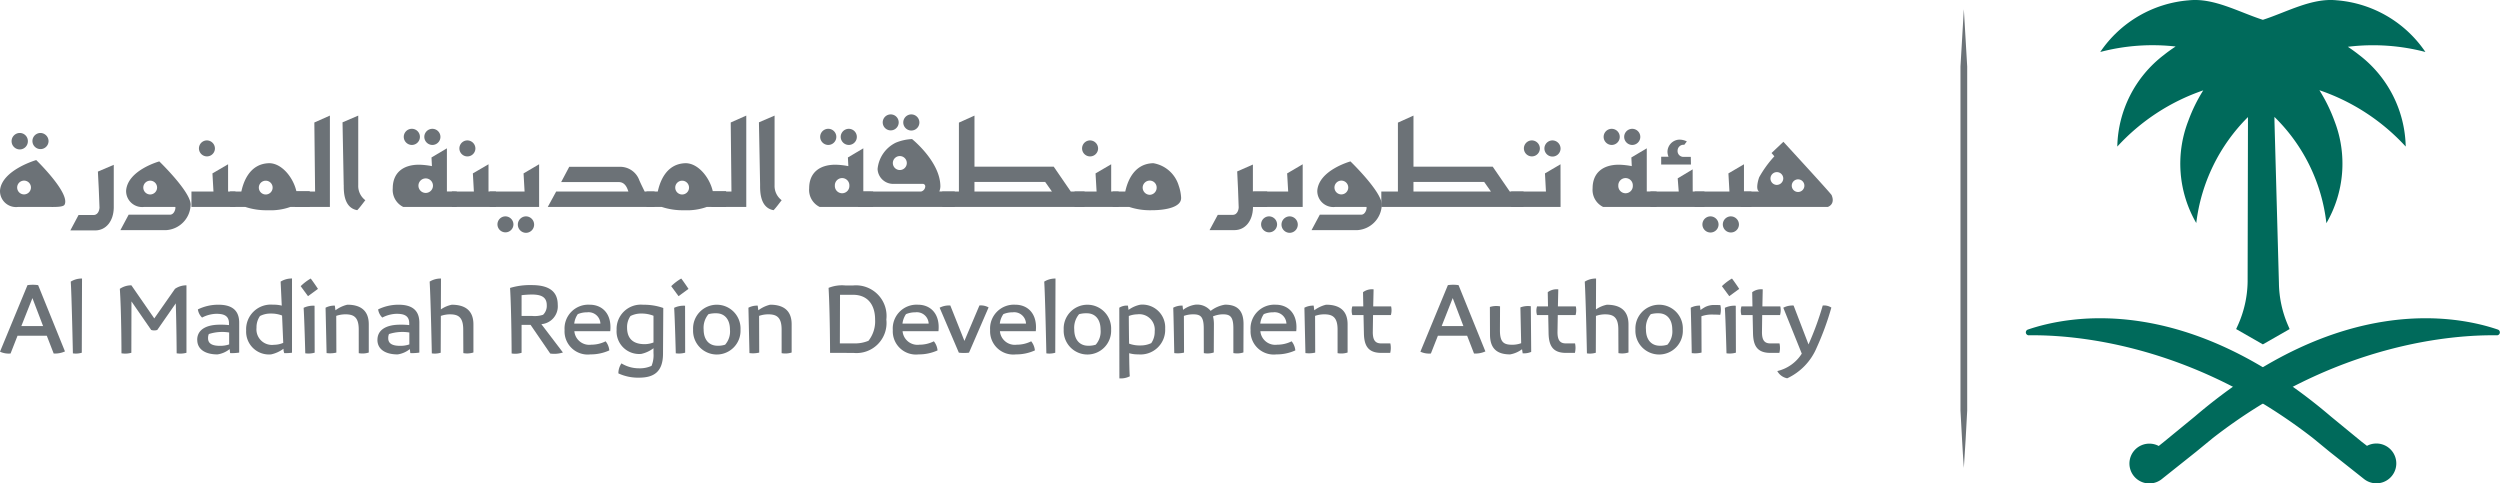 <svg xmlns="http://www.w3.org/2000/svg" xmlns:xlink="http://www.w3.org/1999/xlink" width="175.826" height="34" viewBox="0 0 175.826 34">
  <defs>
    <clipPath id="clip-path">
      <rect id="Rectangle_408" data-name="Rectangle 408" width="175.826" height="34" fill="none"/>
    </clipPath>
  </defs>
  <g id="logo" clip-path="url(#clip-path)">
    <path id="Path_381" data-name="Path 381" d="M187.586,8.6l.312,11.319a7.7,7.7,0,0,0,.616,2.907l.136.317-1.882,1.077-1.88-1.077.108-.235a7.7,7.7,0,0,0,.7-3.1l.024-11.188V8.234a12.647,12.647,0,0,0-3.636,7.452,8.324,8.324,0,0,1-.564-7.174,11.171,11.171,0,0,1,1.056-2.157,14.614,14.614,0,0,0-6.046,3.954,8.319,8.319,0,0,1,3.282-6.447c.263-.212.538-.405.82-.591a14.442,14.442,0,0,0-5.3.385A8.321,8.321,0,0,1,181.584.02c1.748-.177,3.5.834,5.184,1.374C188.446.854,190.2-.157,191.952.02A8.321,8.321,0,0,1,198.2,3.656a14.532,14.532,0,0,0-5.455-.365q.407.268.789.57a8.32,8.32,0,0,1,3.281,6.447,14.617,14.617,0,0,0-6.071-3.963,11.4,11.4,0,0,1,1.062,2.166,8.321,8.321,0,0,1-.57,7.185,12.394,12.394,0,0,0-3.655-7.474" transform="translate(-27.62 0)" fill="#006a5b"/>
    <path id="Path_382" data-name="Path 382" d="M192.724,35.244l-2.164-1.776c-10.186-8.688-18.407-7.094-21.309-6.1a.207.207,0,0,0,.066.4c3.024-.047,11.355.518,19.989,7.225l1.177.965,2.44,1.933a1.4,1.4,0,1,0,.735-2.508,1.374,1.374,0,0,0-.547.16Z" transform="translate(-26.64 -4.186)" fill="#006a5b"/>
    <path id="Path_383" data-name="Path 383" d="M180.212,35.244l2.167-1.776c10.184-8.688,18.406-7.094,21.308-6.1a.207.207,0,0,1-.065.4c-3.025-.047-11.356.518-19.989,7.225l-1.177.965L180.017,37.9a1.4,1.4,0,1,1-.737-2.508,1.374,1.374,0,0,1,.547.16Z" transform="translate(-28.003 -4.186)" fill="#006a5b"/>
    <path id="Path_384" data-name="Path 384" d="M2.548,13.007s2.415,2.337,1.992,3.138c-.083.158-.565.168-1.094.158H1.27A1.127,1.127,0,0,1,0,15.153c.114-1.442,2.548-2.147,2.548-2.147M1.96,11.68a.572.572,0,0,1-.566.579.579.579,0,0,1,0-1.158.571.571,0,0,1,.566.579m.217,3.242a.485.485,0,1,0-.484.5.49.49,0,0,0,.484-.5M3.415,11.68a.567.567,0,1,1-.566-.579.579.579,0,0,1,.566.579" transform="translate(0 -1.749)" fill="#6c7277"/>
    <path id="Path_385" data-name="Path 385" d="M7.811,14.235l1.115-.475v3.034c-.021.907-.527,1.58-1.313,1.58H5.872l.577-1.083H7.5c.4,0,.423-.506.423-.516,0-.158-.1-2.538-.113-2.538" transform="translate(-0.925 -2.168)" fill="#6c7277"/>
    <path id="Path_386" data-name="Path 386" d="M12.786,13.475s2.208,2.126,2.208,3.044c0,.029-.009.062-.009.094a1.835,1.835,0,0,1-1.694,1.694H10.051l.58-1.085h2.907c.269,0,.382-.335.382-.484,0-.031,0-.062-.021-.062H11.722a1.127,1.127,0,0,1-1.269-1.149c.114-1.442,2.332-2.052,2.332-2.052M12.631,15.3a.485.485,0,1,0-.484.5.489.489,0,0,0,.484-.5" transform="translate(-1.583 -2.123)" fill="#6c7277"/>
    <path id="Path_387" data-name="Path 387" d="M19.077,15.316V16.4H15.983V15.316h1.548l-.072-1.274,1.1-.642v1.916ZM17.634,12.3a.562.562,0,1,1-.566-.578.571.571,0,0,1,.566.578" transform="translate(-2.518 -1.847)" fill="#6c7277"/>
    <path id="Path_388" data-name="Path 388" d="M24.811,16.7H23.448a4.09,4.09,0,0,1-1.568.232,4.7,4.7,0,0,1-1.6-.232H19.207V15.616H20c.112-.506.495-1.96,1.959-1.992.868,0,1.682.979,1.911,1.97h.939ZM22.2,15.34a.485.485,0,1,0-.97,0,.485.485,0,1,0,.97,0" transform="translate(-3.026 -2.146)" fill="#6c7277"/>
    <path id="Path_389" data-name="Path 389" d="M27.082,9.649v6.424H24.627V14.989h1.414l-.053-4.854Z" transform="translate(-3.88 -1.52)" fill="#6c7277"/>
    <path id="Path_390" data-name="Path 390" d="M0,28.479,1.933,23.8a2.541,2.541,0,0,1,.75,0L4.569,28.46a1.68,1.68,0,0,1-.794.147l-.484-1.25H1.233l-.49,1.25A1.441,1.441,0,0,1,0,28.479m1.5-1.8H3.031l-.751-1.97Z" transform="translate(0 -3.745)" fill="#6c7277"/>
    <path id="Path_391" data-name="Path 391" d="M5.905,23.471a1.448,1.448,0,0,1,.794-.218L6.682,28.47a1.429,1.429,0,0,1-.625.045s-.09-4.27-.152-5.045" transform="translate(-0.93 -3.663)" fill="#6c7277"/>
    <path id="Path_392" data-name="Path 392" d="M10.119,28.6s0-2.811-.115-4.534a1.434,1.434,0,0,1,.813-.247l1.61,2.328,1.456-2.081a1.408,1.408,0,0,1,.807-.247v4.744A1.607,1.607,0,0,1,14,28.6s-.008-1.88-.062-3.512l-1.3,1.869a.681.681,0,0,1-.43,0l-1.386-2.006-.008,3.612a1.592,1.592,0,0,1-.689.037" transform="translate(-1.576 -3.752)" fill="#6c7277"/>
    <path id="Path_393" data-name="Path 393" d="M16.462,27.911c0-.7.6-1.04,1.474-1.067a5.4,5.4,0,0,1,.761.027v-.128c0-.593-.457-.666-.9-.666a2.278,2.278,0,0,0-.992.265.986.986,0,0,1-.295-.575,3.25,3.25,0,0,1,1.446-.329c.807,0,1.459.283,1.459,1.261v2.106a3.289,3.289,0,0,1-.635.035c-.01-.027-.026-.236-.037-.281a1.774,1.774,0,0,1-.856.374c-.868,0-1.421-.365-1.421-1.022m2.243.318v-.837a3.083,3.083,0,0,0-1.429.108.7.7,0,0,0-.054.3c0,.428.391.529.839.529a1.9,1.9,0,0,0,.644-.1" transform="translate(-2.593 -4.007)" fill="#6c7277"/>
    <path id="Path_394" data-name="Path 394" d="M23.178,28.187a2.234,2.234,0,0,1-.874.4,1.605,1.605,0,0,1-1.755-1.679,1.735,1.735,0,0,1,1.881-1.817,2.426,2.426,0,0,1,.623.066l-.079-1.688a1.479,1.479,0,0,1,.8-.219V28.47a3.194,3.194,0,0,1-.545.027.791.791,0,0,1-.054-.31m-.018-.409-.082-1.925a2.093,2.093,0,0,0-.794-.137,1.581,1.581,0,0,0-.76.174,1.369,1.369,0,0,0-.243.822,1.092,1.092,0,0,0,1.235,1.2,1.633,1.633,0,0,0,.644-.136" transform="translate(-3.237 -3.663)" fill="#6c7277"/>
    <path id="Path_395" data-name="Path 395" d="M25.1,23.789a3.559,3.559,0,0,1,.706-.537c.242.318.51.728.51.728l-.7.513Zm.206,1.524a1.546,1.546,0,0,1,.77-.147l.008,3.3a1.566,1.566,0,0,1-.661.045s-.063-2.426-.116-3.2" transform="translate(-3.953 -3.663)" fill="#6c7277"/>
    <path id="Path_396" data-name="Path 396" d="M29.511,27.181c0-.912-.394-1.067-.947-1.067a1.966,1.966,0,0,0-.635.109l.009,2.582a1.908,1.908,0,0,1-.688.035l-.072-3.191a1.3,1.3,0,0,1,.652-.147s.019.147.044.328a2.279,2.279,0,0,1,.832-.393c.885,0,1.511.366,1.511,1.379V28.8a1.44,1.44,0,0,1-.705.045Z" transform="translate(-4.281 -4.007)" fill="#6c7277"/>
    <path id="Path_397" data-name="Path 397" d="M31.51,27.911c0-.7.6-1.04,1.475-1.067a5.389,5.389,0,0,1,.76.027v-.128c0-.593-.455-.666-.9-.666a2.288,2.288,0,0,0-.993.265.994.994,0,0,1-.294-.575A3.253,3.253,0,0,1,33,25.438c.805,0,1.457.283,1.457,1.261v2.106a3.276,3.276,0,0,1-.634.035c-.009-.027-.026-.236-.036-.281a1.782,1.782,0,0,1-.858.374c-.866,0-1.421-.365-1.421-1.022m2.245.318v-.837a3.091,3.091,0,0,0-1.431.108.721.721,0,0,0-.053.3c0,.428.392.529.84.529a1.9,1.9,0,0,0,.644-.1" transform="translate(-4.964 -4.007)" fill="#6c7277"/>
    <path id="Path_398" data-name="Path 398" d="M35.865,23.471a1.453,1.453,0,0,1,.8-.218l-.008,2.171a2.061,2.061,0,0,1,.768-.329c.886,0,1.521.365,1.521,1.379v1.979a1.461,1.461,0,0,1-.709.045l-.008-1.66c0-.913-.394-1.067-.94-1.067a1.963,1.963,0,0,0-.634.11l-.01,2.59a1.429,1.429,0,0,1-.625.045s-.072-3.622-.152-5.045" transform="translate(-5.65 -3.663)" fill="#6c7277"/>
    <path id="Path_399" data-name="Path 399" d="M44.026,26.6h-.634v1.962a1.5,1.5,0,0,1-.7.047s-.009-2.939-.11-4.608a4.842,4.842,0,0,1,1.522-.2c1.26,0,1.832.474,1.832,1.388a1.257,1.257,0,0,1-1.153,1.359L46.3,28.54a1.967,1.967,0,0,1-.894.074Zm-.634-.629h.751a1.9,1.9,0,0,0,.76-.082.865.865,0,0,0,.26-.676c0-.593-.42-.749-1.055-.749a7.059,7.059,0,0,0-.716.046Z" transform="translate(-6.709 -3.75)" fill="#6c7277"/>
    <path id="Path_400" data-name="Path 400" d="M47.133,27.237a1.674,1.674,0,0,1,1.76-1.8c.931,0,1.575.685,1.45,1.863H47.82a1.05,1.05,0,0,0,1.19.949,2.232,2.232,0,0,0,1.009-.238,1.181,1.181,0,0,1,.259.64,3.165,3.165,0,0,1-1.333.281,1.63,1.63,0,0,1-1.814-1.7m.68-.465h1.841a.831.831,0,0,0-.939-.794,1.64,1.64,0,0,0-.652.127,1.457,1.457,0,0,0-.25.666" transform="translate(-7.425 -4.007)" fill="#6c7277"/>
    <path id="Path_401" data-name="Path 401" d="M51.6,30.265a1.236,1.236,0,0,1,.217-.7,2.345,2.345,0,0,0,1.241.346,1.967,1.967,0,0,0,.875-.173,1.979,1.979,0,0,0,.136-.9v-.34a2.167,2.167,0,0,1-.859.4,1.587,1.587,0,0,1-1.735-1.687,1.706,1.706,0,0,1,1.869-1.77,4.065,4.065,0,0,1,1.414.228L54.739,28.9c-.008,1.3-.688,1.669-1.689,1.669a3.282,3.282,0,0,1-1.448-.3m2.468-2.171V26.215a2.273,2.273,0,0,0-.85-.155,1.638,1.638,0,0,0-.769.174,1.352,1.352,0,0,0-.24.811c0,.812.465,1.168,1.233,1.168a1.757,1.757,0,0,0,.626-.119" transform="translate(-8.109 -4.008)" fill="#6c7277"/>
    <path id="Path_402" data-name="Path 402" d="M56.033,23.789a3.59,3.59,0,0,1,.706-.537c.242.318.511.728.511.728l-.7.513Zm.206,1.524a1.541,1.541,0,0,1,.769-.147l.007,3.3a1.564,1.564,0,0,1-.66.045s-.062-2.426-.115-3.2" transform="translate(-8.827 -3.663)" fill="#6c7277"/>
    <path id="Path_403" data-name="Path 403" d="M57.861,27.189a1.669,1.669,0,1,1,3.334,0,1.669,1.669,0,1,1-3.334,0m2.252,1.06a1.4,1.4,0,0,0,.34-1.067c0-.73-.393-1.141-.955-1.141a1.884,1.884,0,0,0-.557.063,1.482,1.482,0,0,0-.338,1.078c0,.729.391,1.14.973,1.14a1.571,1.571,0,0,0,.537-.073" transform="translate(-9.115 -4.007)" fill="#6c7277"/>
    <path id="Path_404" data-name="Path 404" d="M64.814,27.181c0-.912-.4-1.067-.948-1.067a1.975,1.975,0,0,0-.636.109l.009,2.582a1.9,1.9,0,0,1-.687.035l-.072-3.191a1.3,1.3,0,0,1,.653-.147s.017.147.044.328a2.264,2.264,0,0,1,.832-.393c.885,0,1.511.366,1.511,1.379V28.8a1.44,1.44,0,0,1-.705.045Z" transform="translate(-9.843 -4.007)" fill="#6c7277"/>
    <path id="Path_405" data-name="Path 405" d="M69.276,28.57S69.27,25.723,69.171,24a2.527,2.527,0,0,1,1.18-.17H70.9a2.152,2.152,0,0,1,2.334,2.4,2.113,2.113,0,0,1-2.307,2.345Zm.689-.666h.958a2.457,2.457,0,0,0,1.056-.184,2.218,2.218,0,0,0,.464-1.5c0-.939-.447-1.733-1.555-1.733h-.912Z" transform="translate(-10.897 -3.754)" fill="#6c7277"/>
    <path id="Path_406" data-name="Path 406" d="M74.534,27.237a1.674,1.674,0,0,1,1.761-1.8c.93,0,1.573.685,1.449,1.863H75.221a1.05,1.05,0,0,0,1.19.949,2.233,2.233,0,0,0,1.01-.238,1.188,1.188,0,0,1,.259.64,3.17,3.17,0,0,1-1.333.281,1.63,1.63,0,0,1-1.814-1.7m.68-.465h1.842a.832.832,0,0,0-.939-.794,1.655,1.655,0,0,0-.654.127,1.478,1.478,0,0,0-.249.666" transform="translate(-11.742 -4.007)" fill="#6c7277"/>
    <path id="Path_407" data-name="Path 407" d="M78.442,25.658a1.435,1.435,0,0,1,.751-.155l.992,2.491L81.241,25.5a1.126,1.126,0,0,1,.644.137l-1.377,3.183a2.987,2.987,0,0,1-.715,0Z" transform="translate(-12.357 -4.017)" fill="#6c7277"/>
    <path id="Path_408" data-name="Path 408" d="M82.658,27.237a1.675,1.675,0,0,1,1.762-1.8c.93,0,1.572.685,1.448,1.863H83.346a1.049,1.049,0,0,0,1.19.949,2.235,2.235,0,0,0,1.009-.238,1.188,1.188,0,0,1,.26.64,3.165,3.165,0,0,1-1.333.281,1.631,1.631,0,0,1-1.815-1.7m.68-.465H85.18a.831.831,0,0,0-.939-.794,1.637,1.637,0,0,0-.652.127,1.456,1.456,0,0,0-.251.666" transform="translate(-13.021 -4.007)" fill="#6c7277"/>
    <path id="Path_409" data-name="Path 409" d="M87.173,23.471a1.454,1.454,0,0,1,.794-.218L87.95,28.47a1.429,1.429,0,0,1-.626.045s-.089-4.27-.151-5.045" transform="translate(-13.733 -3.663)" fill="#6c7277"/>
    <path id="Path_410" data-name="Path 410" d="M88.8,27.189a1.669,1.669,0,1,1,3.334,0,1.669,1.669,0,1,1-3.334,0m2.252,1.06a1.4,1.4,0,0,0,.34-1.067c0-.73-.393-1.141-.957-1.141a1.874,1.874,0,0,0-.554.063,1.478,1.478,0,0,0-.339,1.078c0,.729.393,1.14.974,1.14a1.569,1.569,0,0,0,.536-.073" transform="translate(-13.989 -4.007)" fill="#6c7277"/>
    <path id="Path_411" data-name="Path 411" d="M93.44,25.65a.981.981,0,0,1,.608-.147s.027.183.043.3a2.1,2.1,0,0,1,.823-.365,1.6,1.6,0,0,1,1.753,1.678,1.732,1.732,0,0,1-1.878,1.816,2.253,2.253,0,0,1-.654-.082c.008.74.019,1.388.045,1.623a1.406,1.406,0,0,1-.733.147Zm.67.582c0,.429.008,1.187.019,1.943a2.106,2.106,0,0,0,.8.128,1.721,1.721,0,0,0,.761-.164,1.4,1.4,0,0,0,.241-.831A1.089,1.089,0,0,0,94.7,26.115a1.762,1.762,0,0,0-.591.118" transform="translate(-14.72 -4.008)" fill="#6c7277"/>
    <path id="Path_412" data-name="Path 412" d="M100.089,27.108c0-.876-.259-.993-.76-.993a1.956,1.956,0,0,0-.636.11l.01,2.582a1.926,1.926,0,0,1-.688.035s-.045-2.545-.072-3.193A1.313,1.313,0,0,1,98.6,25.5s.009.135.037.3a1.873,1.873,0,0,1,.866-.365,1.239,1.239,0,0,1,1.073.437,2.214,2.214,0,0,1,1.011-.437c.794,0,1.3.348,1.3,1.36l-.008,2a1.437,1.437,0,0,1-.707.045V27.1c0-.869-.259-.986-.76-.986a1.911,1.911,0,0,0-.671.145,2.278,2.278,0,0,1,.063.539l-.01,2a1.409,1.409,0,0,1-.7.045Z" transform="translate(-15.429 -4.008)" fill="#6c7277"/>
    <path id="Path_413" data-name="Path 413" d="M104.4,27.237a1.674,1.674,0,0,1,1.762-1.8c.929,0,1.572.685,1.449,1.863h-2.523a1.05,1.05,0,0,0,1.19.949,2.232,2.232,0,0,0,1.009-.238,1.188,1.188,0,0,1,.26.64,3.166,3.166,0,0,1-1.334.281,1.631,1.631,0,0,1-1.814-1.7m.68-.465h1.842a.832.832,0,0,0-.939-.794,1.643,1.643,0,0,0-.652.127,1.457,1.457,0,0,0-.25.666" transform="translate(-16.446 -4.007)" fill="#6c7277"/>
    <path id="Path_414" data-name="Path 414" d="M111.226,27.181c0-.912-.4-1.067-.947-1.067a1.966,1.966,0,0,0-.635.109l.009,2.582a1.908,1.908,0,0,1-.688.035l-.072-3.191a1.3,1.3,0,0,1,.652-.147s.019.147.043.328a2.276,2.276,0,0,1,.832-.393c.885,0,1.511.366,1.511,1.379V28.8a1.44,1.44,0,0,1-.705.045Z" transform="translate(-17.154 -4.007)" fill="#6c7277"/>
    <path id="Path_415" data-name="Path 415" d="M112.887,25.353h.77l-.019-1a1.054,1.054,0,0,1,.743-.2l-.027,1.2h1.26a1.277,1.277,0,0,1-.017.611h-1.254l-.017,1.16c-.009.619.186.831.589.831h.644a1.49,1.49,0,0,1-.009.666h-.635c-.964,0-1.19-.567-1.214-1.334l-.029-1.323h-.786a1.021,1.021,0,0,1,0-.611" transform="translate(-17.776 -3.803)" fill="#6c7277"/>
    <path id="Path_416" data-name="Path 416" d="M118.577,28.479l1.933-4.68a2.546,2.546,0,0,1,.751,0l1.887,4.661a1.691,1.691,0,0,1-.8.147l-.484-1.25h-2.056l-.493,1.25a1.448,1.448,0,0,1-.742-.129m1.5-1.8h1.528l-.751-1.97Z" transform="translate(-18.68 -3.745)" fill="#6c7277"/>
    <path id="Path_417" data-name="Path 417" d="M126.639,28.587a1.95,1.95,0,0,1-.84.364c-.9,0-1.414-.392-1.414-1.4l-.008-1.935a1.5,1.5,0,0,1,.715-.045l-.008,1.689c0,.848.277,1.012.866,1.012a1.789,1.789,0,0,0,.627-.109l-.054-2.517a1.505,1.505,0,0,1,.733-.083l.027,3.211a1.272,1.272,0,0,1-.6.1s-.019-.128-.045-.291" transform="translate(-19.593 -4.026)" fill="#6c7277"/>
    <path id="Path_418" data-name="Path 418" d="M128.308,25.353h.77l-.018-1a1.047,1.047,0,0,1,.741-.2l-.027,1.2h1.26a1.277,1.277,0,0,1-.017.611h-1.252l-.019,1.16c-.009.619.186.831.587.831h.646a1.49,1.49,0,0,1-.009.666h-.637c-.962,0-1.187-.567-1.214-1.334l-.026-1.323h-.787a1.034,1.034,0,0,1,0-.611" transform="translate(-20.206 -3.803)" fill="#6c7277"/>
    <path id="Path_419" data-name="Path 419" d="M132.3,23.471a1.448,1.448,0,0,1,.794-.218l-.008,2.171a2.061,2.061,0,0,1,.768-.329c.885,0,1.52.365,1.52,1.379v1.979a1.449,1.449,0,0,1-.706.045l-.008-1.66c0-.913-.394-1.067-.94-1.067a1.963,1.963,0,0,0-.634.11l-.01,2.59a1.429,1.429,0,0,1-.625.045s-.071-3.622-.152-5.045" transform="translate(-20.842 -3.663)" fill="#6c7277"/>
    <path id="Path_420" data-name="Path 420" d="M136.528,27.189a1.669,1.669,0,1,1,3.334,0,1.669,1.669,0,1,1-3.334,0m2.251,1.06a1.4,1.4,0,0,0,.341-1.067c0-.73-.394-1.141-.955-1.141a1.878,1.878,0,0,0-.557.063,1.478,1.478,0,0,0-.339,1.078c0,.729.392,1.14.974,1.14a1.566,1.566,0,0,0,.536-.073" transform="translate(-21.508 -4.007)" fill="#6c7277"/>
    <path id="Path_421" data-name="Path 421" d="M141.145,25.652a1.322,1.322,0,0,1,.652-.146s.01.136.037.31a2.817,2.817,0,0,1,.34-.22,1.418,1.418,0,0,1,.625-.136c.109,0,.179,0,.429.009a1.449,1.449,0,0,1-.008.684c-.267-.019-.517-.019-.67-.019a2.171,2.171,0,0,0-.654.12l.01,2.553a1.866,1.866,0,0,1-.69.038s-.044-2.544-.071-3.194" transform="translate(-22.235 -4.011)" fill="#6c7277"/>
    <path id="Path_422" data-name="Path 422" d="M143.748,23.789a3.58,3.58,0,0,1,.707-.537c.243.318.51.728.51.728l-.7.513Zm.206,1.524a1.545,1.545,0,0,1,.768-.147l.01,3.3a1.572,1.572,0,0,1-.662.045s-.063-2.426-.116-3.2" transform="translate(-22.645 -3.663)" fill="#6c7277"/>
    <path id="Path_423" data-name="Path 423" d="M145.375,25.353h.77l-.018-1a1.049,1.049,0,0,1,.741-.2l-.025,1.2h1.26a1.276,1.276,0,0,1-.019.611h-1.254l-.015,1.16c-.01.619.186.831.588.831h.644a1.466,1.466,0,0,1-.009.666H147.4c-.965,0-1.188-.567-1.215-1.334l-.028-1.323h-.787a1.034,1.034,0,0,1,0-.611" transform="translate(-22.894 -3.803)" fill="#6c7277"/>
    <path id="Path_424" data-name="Path 424" d="M148.379,30.112a2.778,2.778,0,0,0,1.716-1.224l-1.3-3.228a1.393,1.393,0,0,1,.725-.155l1.048,2.735a20.708,20.708,0,0,0,1-2.735.922.922,0,0,1,.607.145,19.6,19.6,0,0,1-1.037,2.829,4.144,4.144,0,0,1-2.067,2.144,1.012,1.012,0,0,1-.7-.511" transform="translate(-23.375 -4.017)" fill="#6c7277"/>
    <path id="Path_425" data-name="Path 425" d="M28.678,14.536l-.083-4.412L29.7,9.65v4.9a1.255,1.255,0,0,0,.5,1.052c-.083.094-.383.516-.57.7-.969-.168-.949-1.358-.949-1.758" transform="translate(-4.505 -1.52)" fill="#6c7277"/>
    <path id="Path_426" data-name="Path 426" d="M37.287,15.161v1.083H33.521a1.333,1.333,0,0,1-.733-1.315c0-1.064.7-1.653,1.847-1.653a5.363,5.363,0,0,1,.908.1l-.031-.61,1.084-.643v3.034Zm-3.725-3.844a.568.568,0,1,1,.567.569.571.571,0,0,1-.567-.569m2.054,3.433a.511.511,0,1,0-1.022,0,.511.511,0,1,0,1.022,0m-.609-3.433a.567.567,0,1,1,.566.569.571.571,0,0,1-.566-.569" transform="translate(-5.165 -1.692)" fill="#6c7277"/>
    <path id="Path_427" data-name="Path 427" d="M40.823,15.316V16.4h-3.1V15.316h1.548L39.2,14.042l1.1-.642v1.916ZM39.378,12.3a.563.563,0,1,1-.566-.578.571.571,0,0,1,.566.578" transform="translate(-5.943 -1.847)" fill="#6c7277"/>
    <path id="Path_428" data-name="Path 428" d="M44.356,16.712H40.879V15.63h2.455l-.072-1.275,1.094-.642ZM42.55,17.957a.562.562,0,1,1-.568-.58.57.57,0,0,1,.568.58m1.455,0a.578.578,0,0,1-.566.578.579.579,0,0,1,0-1.158.579.579,0,0,1,.566.58" transform="translate(-6.44 -2.16)" fill="#6c7277"/>
    <path id="Path_429" data-name="Path 429" d="M52.541,15.663h.7v1.083H45.73l.591-1.083H51.4c-.051-.116-.174-.663-.671-.663H46.67l.569-1.075h3.569a1.432,1.432,0,0,1,1.363.958c.134.3.259.548.371.78" transform="translate(-7.204 -2.194)" fill="#6c7277"/>
    <path id="Path_430" data-name="Path 430" d="M59.572,16.7H58.209a4.08,4.08,0,0,1-1.567.232,4.69,4.69,0,0,1-1.6-.232H53.97V15.616h.794c.114-.506.495-1.96,1.96-1.992.866,0,1.678.979,1.908,1.97h.939ZM56.962,15.34a.485.485,0,1,0-.97,0,.485.485,0,1,0,.97,0" transform="translate(-8.502 -2.146)" fill="#6c7277"/>
    <path id="Path_431" data-name="Path 431" d="M61.842,9.649v6.424H59.389V14.989H60.8l-.052-4.854Z" transform="translate(-9.356 -1.52)" fill="#6c7277"/>
    <path id="Path_432" data-name="Path 432" d="M63.44,14.536l-.083-4.412,1.1-.474v4.9a1.255,1.255,0,0,0,.5,1.052c-.083.094-.383.516-.57.7-.969-.168-.948-1.358-.948-1.758" transform="translate(-9.981 -1.52)" fill="#6c7277"/>
    <path id="Path_433" data-name="Path 433" d="M72.049,15.161v1.083H68.285a1.331,1.331,0,0,1-.735-1.315c0-1.064.7-1.653,1.847-1.653a5.363,5.363,0,0,1,.908.1l-.031-.61,1.084-.643v3.034Zm-3.725-3.844a.568.568,0,1,1,.567.569.572.572,0,0,1-.567-.569m2.054,3.433a.511.511,0,1,0-1.021,0,.511.511,0,1,0,1.021,0m-.609-3.433a.567.567,0,1,1,.566.569.571.571,0,0,1-.566-.569" transform="translate(-10.641 -1.692)" fill="#6c7277"/>
    <path id="Path_434" data-name="Path 434" d="M78.432,14.974v1.083h-6.8V14.974h4.437a.382.382,0,0,0,.289-.358.175.175,0,0,0-.2-.179H74.127a1.094,1.094,0,0,1-1.122-1.043,2.3,2.3,0,0,1,1.28-1.854,3.4,3.4,0,0,1,1.144-.254s1.992,1.591,1.992,3.329a1.062,1.062,0,0,1-.074.358ZM74.49,10.129a.562.562,0,1,1-.568-.578.561.561,0,0,1,.568.578m.57,2.843a.491.491,0,1,0-.982,0,.491.491,0,1,0,.982,0m.885-2.843a.567.567,0,1,1-.567-.578.569.569,0,0,1,.567.578" transform="translate(-11.284 -1.505)" fill="#6c7277"/>
    <path id="Path_435" data-name="Path 435" d="M88.665,16.073h-10V14.99h1.168V10.145l1.094-.494v3.591H86.5l1.2,1.748h.97ZM86.374,14.99l-.475-.674H80.926v.674Z" transform="translate(-12.392 -1.521)" fill="#6c7277"/>
    <path id="Path_436" data-name="Path 436" d="M92.806,15.316V16.4h-3.1V15.316h1.549l-.073-1.274,1.1-.642v1.916ZM91.361,12.3a.563.563,0,1,1-.566-.578.571.571,0,0,1,.566.578" transform="translate(-14.132 -1.847)" fill="#6c7277"/>
    <path id="Path_437" data-name="Path 437" d="M97.7,16.087c0,.6-.992.844-2.063.844a4.628,4.628,0,0,1-1.589-.232H92.886V15.616h.888c.113-.506.5-1.96,1.971-1.992a2.253,2.253,0,0,1,1.785,1.57,3.073,3.073,0,0,1,.174.893m-1.723-.746a.488.488,0,0,0-.484-.494.5.5,0,0,0-.5.494.508.508,0,0,0,.5.506.5.5,0,0,0,.484-.506" transform="translate(-14.633 -2.146)" fill="#6c7277"/>
    <path id="Path_438" data-name="Path 438" d="M105.029,15.633v1.083h-1v.065c-.022.9-.526,1.568-1.31,1.568h-1.744l.578-1.073H102.6c.4,0,.425-.505.425-.517,0-.179-.094-2.538-.106-2.538l1.105-.484v1.9Z" transform="translate(-15.907 -2.164)" fill="#6c7277"/>
    <path id="Path_439" data-name="Path 439" d="M108.1,16.712h-3.476V15.63h2.456l-.073-1.275,1.094-.642ZM106.3,17.957a.562.562,0,1,1-.567-.58.57.57,0,0,1,.567.58m1.456,0a.578.578,0,0,1-.567.578.579.579,0,0,1,0-1.158.579.579,0,0,1,.567.58" transform="translate(-16.482 -2.16)" fill="#6c7277"/>
    <path id="Path_440" data-name="Path 440" d="M112.227,13.475s2.206,2.126,2.206,3.044c0,.029-.007.062-.007.094a1.835,1.835,0,0,1-1.693,1.694h-3.242l.58-1.085h2.909c.268,0,.382-.335.382-.484,0-.031,0-.062-.021-.062h-2.177a1.127,1.127,0,0,1-1.269-1.149c.113-1.442,2.332-2.052,2.332-2.052m-.155,1.821a.485.485,0,1,0-.484.5.488.488,0,0,0,.484-.5" transform="translate(-17.249 -2.123)" fill="#6c7277"/>
    <path id="Path_441" data-name="Path 441" d="M125.314,16.073h-10V14.99h1.168V10.145l1.094-.494v3.591h5.572l1.2,1.748h.97Zm-2.291-1.083-.474-.674h-4.974v.674Z" transform="translate(-18.166 -1.521)" fill="#6c7277"/>
    <path id="Path_442" data-name="Path 442" d="M129.628,16.4h-3.477V15.316H128.6l-.069-1.274,1.093-.642Zm-1.455-4.1a.562.562,0,1,1-.567-.578.57.57,0,0,1,.567.578m1.455,0a.568.568,0,1,1-.566-.578.577.577,0,0,1,.566.578" transform="translate(-19.873 -1.847)" fill="#6c7277"/>
    <path id="Path_443" data-name="Path 443" d="M137.453,15.161v1.083h-3.765a1.333,1.333,0,0,1-.735-1.315c0-1.064.7-1.653,1.848-1.653a5.345,5.345,0,0,1,.907.1l-.03-.61,1.084-.643v3.034Zm-3.725-3.844a.567.567,0,1,1,.567.569.571.571,0,0,1-.567-.569m2.053,3.433a.511.511,0,1,0-1.021,0,.511.511,0,1,0,1.021,0m-.608-3.433a.567.567,0,1,1,.567.569.571.571,0,0,1-.567-.569" transform="translate(-20.944 -1.692)" fill="#6c7277"/>
    <path id="Path_444" data-name="Path 444" d="M140.755,15.307h.826v1.084h-3.8V15.307h1.99l-.072-.927,1.052-.633Zm-.124-1.9h-2.094v-.548h.517a.977.977,0,0,1-.074-.337.869.869,0,0,1,.805-.864,1.139,1.139,0,0,1,.557.126l-.186.243c-.019,0-.03-.009-.051-.009a.418.418,0,0,0-.414.42.41.41,0,0,0,.414.433h.516Z" transform="translate(-21.706 -1.837)" fill="#6c7277"/>
    <path id="Path_445" data-name="Path 445" d="M145.466,15.63v1.083h-3.992V15.63h2.445l-.072-1.275,1.094-.642V15.63Zm-2.312,2.327a.568.568,0,1,1-.566-.58.577.577,0,0,1,.566.58m1.434,0a.567.567,0,1,1-.565-.58.577.577,0,0,1,.565.58" transform="translate(-22.287 -2.16)" fill="#6c7277"/>
    <path id="Path_446" data-name="Path 446" d="M151.7,15.566c.3.682-.259.852-.259.852H145.31V15.334h1.31c-.278-.117-.072-.834,0-1.012a7.7,7.7,0,0,1,1.063-1.464l-.2-.231.835-.79s3.333,3.622,3.374,3.729m-3.383-1.159a.45.45,0,1,0-.457.463.463.463,0,0,0,.457-.463m1.485.516a.444.444,0,1,0-.888,0,.444.444,0,1,0,.888,0" transform="translate(-22.891 -1.865)" fill="#6c7277"/>
    <path id="Path_447" data-name="Path 447" d="M163.9,33.028c-.1-1.345-.16-2.689-.237-4.033V4.8L163.9.771l.236,4.032V29c-.075,1.344-.138,2.688-.236,4.033" transform="translate(-25.782 -0.122)" fill="#6c7277"/>
  </g>
</svg>
